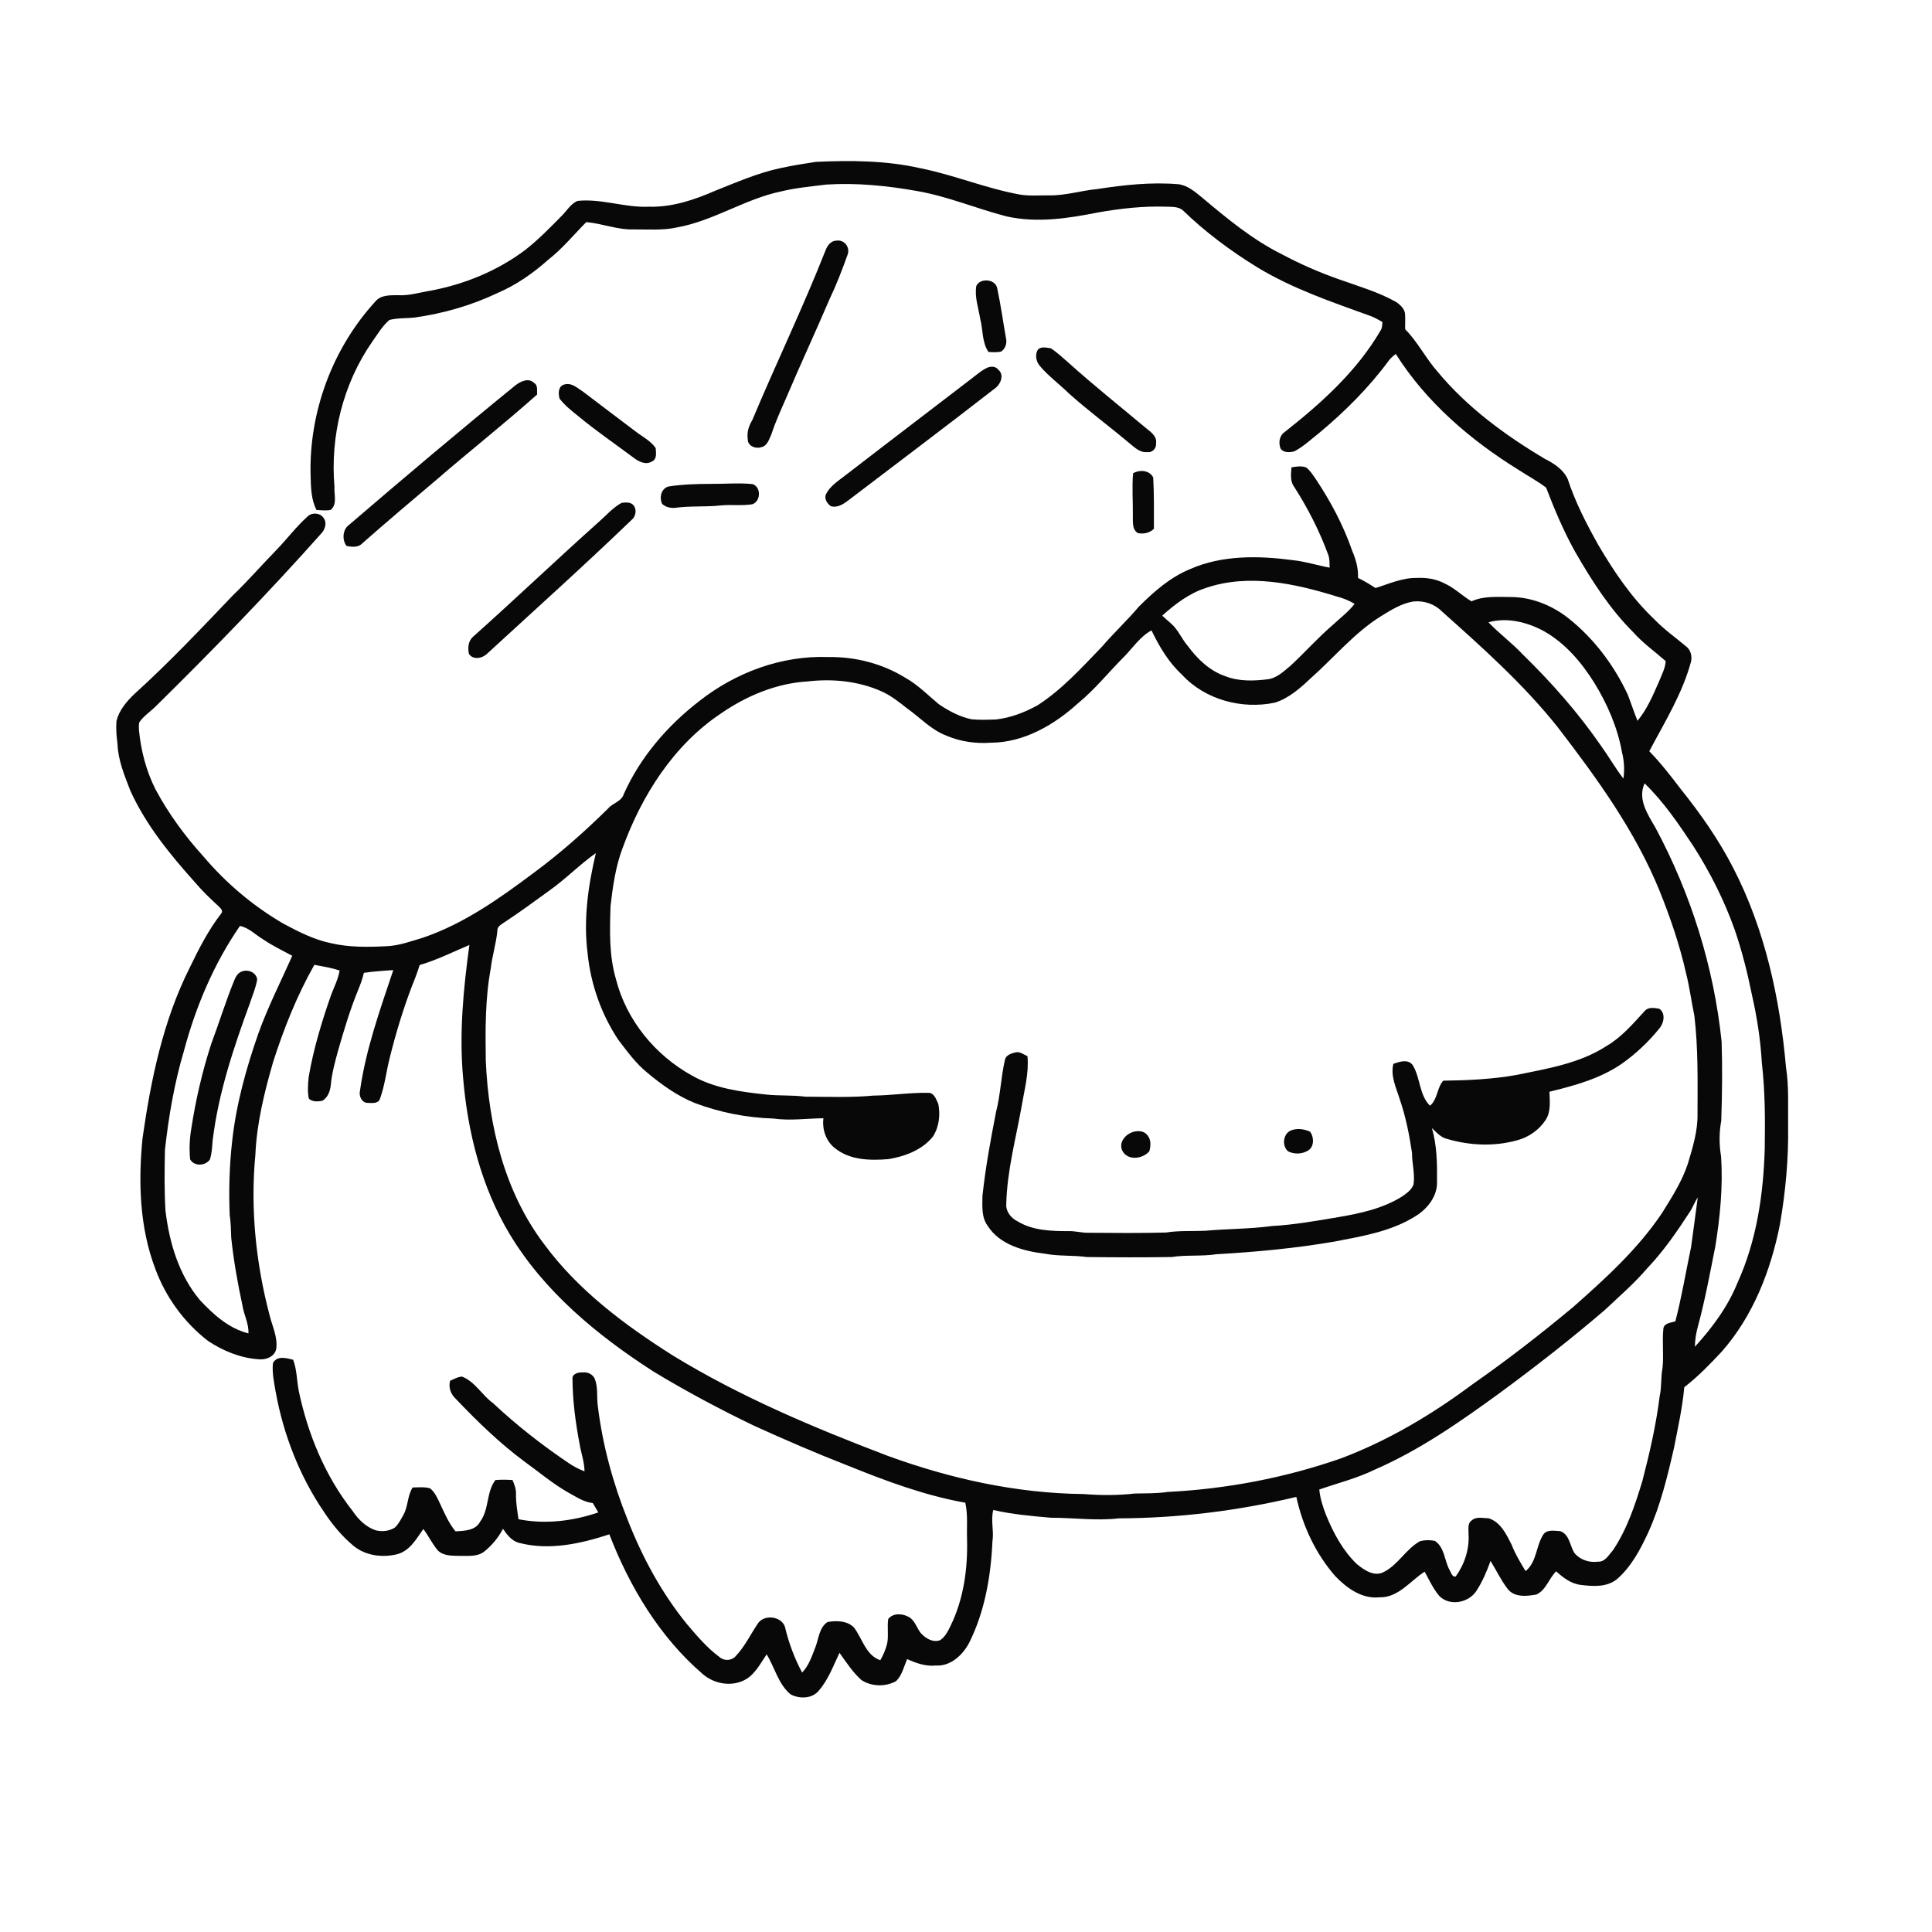 <svg xmlns="http://www.w3.org/2000/svg" width="1024pt" height="1024pt" viewBox="0 0 1024 1024" version="1.1">
<g id="#ffffffff">
<path fill="#ffffff" opacity="0" d=" M 0.00 0.00 L 1024.00 0.00 L 1024.00 1024.00 L 0.00 1024.00 L 0.00 0.00 M 432.42 85.79 C 426.09 86.75 419.76 87.76 413.51 89.14 C 401.60 91.66 390.43 96.61 379.16 101.06 C 368.09 105.90 356.24 109.91 344.01 109.56 C 331.24 110.17 318.83 105.13 306.04 106.49 C 302.38 108.13 300.33 111.84 297.56 114.56 C 291.42 120.78 285.29 127.06 278.41 132.46 C 263.74 143.50 246.37 150.63 228.37 154.04 C 222.60 154.94 216.91 156.81 211.01 156.46 C 206.84 156.48 201.78 156.24 198.90 159.85 C 176.20 184.65 163.72 218.43 164.62 252.01 C 164.78 258.19 164.86 264.68 167.75 270.30 C 170.24 270.41 172.76 270.77 175.23 270.28 C 178.96 267.27 176.94 262.07 177.28 258.00 C 174.95 231.15 181.82 203.41 197.23 181.20 C 200.09 177.19 202.62 172.83 206.38 169.58 C 210.81 168.47 215.42 168.79 219.92 168.27 C 234.99 166.15 249.80 161.90 263.55 155.37 C 273.57 151.10 282.57 144.82 290.66 137.60 C 298.10 131.78 304.11 124.41 310.72 117.73 C 319.16 118.43 327.36 121.89 335.96 121.60 C 343.59 121.55 351.35 122.20 358.86 120.53 C 378.20 117.06 394.84 105.44 414.03 101.45 C 421.90 99.52 429.98 98.83 438.00 97.82 C 454.14 96.81 470.31 98.44 486.19 101.27 C 502.39 104.10 517.60 110.59 533.47 114.69 C 549.56 118.31 566.12 115.76 582.05 112.59 C 593.92 110.50 605.98 109.15 618.06 109.55 C 620.98 109.66 624.29 109.43 626.76 111.31 C 638.74 122.94 652.22 132.99 666.45 141.71 C 685.15 153.07 705.98 160.09 726.45 167.50 C 728.65 168.33 730.70 169.49 732.73 170.68 C 732.52 172.09 732.68 173.65 731.88 174.90 C 719.34 196.59 700.40 213.63 680.93 228.96 C 678.02 230.96 677.52 234.73 678.76 237.85 C 680.48 240.05 683.49 239.84 685.94 239.26 C 690.92 236.71 694.96 232.74 699.36 229.34 C 712.95 217.99 725.60 205.38 736.11 191.09 C 737.13 189.73 738.45 188.64 739.80 187.61 C 755.95 213.20 779.44 233.32 804.99 249.11 C 809.79 252.26 814.90 254.97 819.47 258.44 C 823.90 270.01 828.74 281.47 834.77 292.32 C 843.58 307.63 853.19 322.71 865.77 335.22 C 870.86 340.95 877.14 345.37 882.86 350.40 C 882.61 354.27 880.73 357.71 879.31 361.23 C 876.12 368.47 873.02 375.92 867.90 382.05 C 866.05 377.46 864.52 372.76 862.74 368.16 C 855.36 352.36 844.55 338.06 830.79 327.28 C 822.04 320.55 811.16 316.29 800.04 316.43 C 793.28 316.41 786.26 315.81 779.94 318.72 C 775.05 315.82 770.98 311.68 765.79 309.29 C 761.24 306.88 756.06 306.04 750.96 306.33 C 743.30 306.14 736.21 309.45 729.04 311.67 C 726.04 309.73 723.01 307.84 719.78 306.32 C 720.00 301.39 718.70 296.64 716.77 292.15 C 712.09 278.51 705.23 265.70 697.26 253.72 C 695.74 251.63 694.38 249.33 692.29 247.76 C 689.79 246.79 687.05 247.28 684.50 247.72 C 684.27 251.22 683.67 255.10 685.98 258.10 C 693.22 269.40 699.35 281.41 703.98 294.01 C 704.80 296.19 704.65 298.56 704.74 300.86 C 698.31 299.69 692.05 297.64 685.53 296.93 C 667.31 294.50 647.93 294.08 630.77 301.63 C 620.21 305.97 611.53 313.61 603.57 321.59 C 597.31 328.98 590.21 335.57 583.92 342.92 C 573.27 353.92 562.87 365.50 549.90 373.84 C 543.08 377.58 535.63 380.48 527.86 381.34 C 523.56 381.48 519.24 381.65 514.96 381.24 C 508.68 379.92 502.91 376.84 497.64 373.27 C 491.83 368.46 486.50 362.95 479.86 359.24 C 467.69 351.71 453.31 348.02 439.04 348.25 C 414.36 347.30 389.86 356.43 370.59 371.62 C 353.72 384.64 339.36 401.31 330.62 420.86 C 329.40 424.86 324.89 425.53 322.41 428.42 C 309.94 440.72 296.81 452.38 282.68 462.77 C 264.62 476.30 245.83 489.61 224.28 496.96 C 217.96 498.84 211.68 501.20 205.03 501.50 C 195.21 501.99 185.25 502.18 175.60 499.95 C 166.58 498.11 158.31 493.90 150.26 489.59 C 134.27 480.28 119.89 468.18 107.94 454.06 C 98.12 443.26 89.42 431.39 82.50 418.52 C 77.50 408.70 74.70 397.87 73.65 386.93 C 73.63 385.54 73.46 384.10 73.87 382.76 C 76.33 379.28 80.02 376.98 82.96 373.96 C 112.90 344.48 142.18 314.33 170.11 282.95 C 172.21 280.82 173.51 277.15 171.51 274.55 C 169.73 271.73 165.20 271.45 162.93 273.83 C 156.93 279.21 152.10 285.73 146.50 291.50 C 138.75 299.42 131.50 307.81 123.49 315.49 C 106.41 333.39 89.39 351.42 71.02 368.03 C 66.96 371.96 63.08 376.55 61.73 382.17 C 61.40 386.22 61.75 390.29 62.28 394.31 C 62.59 402.94 65.98 411.05 69.05 419.00 C 77.39 437.44 90.41 453.24 103.82 468.20 C 107.35 472.33 111.26 476.11 115.27 479.78 C 116.36 480.96 118.67 482.45 117.21 484.24 C 110.45 492.96 105.41 502.83 100.63 512.74 C 86.44 540.87 80.01 572.12 75.57 603.09 C 73.25 626.28 73.93 650.44 82.30 672.47 C 87.83 687.51 97.60 700.97 110.31 710.75 C 118.24 716.04 127.42 719.76 136.99 720.44 C 140.81 720.87 145.47 719.20 146.39 715.04 C 147.33 708.77 144.28 702.90 142.85 696.95 C 135.58 669.34 132.66 640.51 135.35 612.04 C 136.08 595.29 140.12 578.89 144.77 562.84 C 150.46 545.08 157.41 527.64 166.62 511.38 C 171.11 512.22 175.64 512.95 180.00 514.38 C 179.24 519.05 177.01 523.26 175.38 527.65 C 170.46 541.79 166.08 556.19 163.58 570.97 C 163.25 574.71 162.89 578.58 163.70 582.29 C 165.62 584.12 168.56 583.91 170.95 583.38 C 173.95 581.55 175.03 578.06 175.36 574.76 C 175.91 568.82 177.51 563.05 179.06 557.31 C 182.21 546.37 185.43 535.42 189.75 524.88 C 191.01 521.86 192.14 518.80 192.87 515.61 C 198.04 514.89 203.24 514.49 208.45 514.18 C 201.44 535.14 193.89 556.14 190.80 578.12 C 190.06 580.92 191.83 584.66 195.04 584.57 C 197.25 584.59 200.38 585.06 201.35 582.48 C 204.00 575.31 204.76 567.62 206.67 560.25 C 209.86 547.47 213.69 534.83 218.39 522.52 C 219.90 518.90 221.26 515.22 222.43 511.48 C 231.56 508.85 240.06 504.52 248.79 500.86 C 245.59 524.06 243.35 547.59 245.43 571.00 C 247.83 599.89 255.07 628.90 270.05 653.96 C 288.38 684.53 316.51 707.71 346.14 726.81 C 363.43 737.32 381.32 746.83 399.54 755.61 C 415.87 763.04 432.35 770.17 449.08 776.69 C 469.35 784.89 490.01 792.63 511.62 796.47 C 513.09 802.87 512.32 809.49 512.56 816.00 C 512.95 831.67 510.71 847.73 503.73 861.90 C 502.38 864.66 500.95 867.61 498.28 869.33 C 494.51 870.74 490.75 868.45 488.22 865.78 C 485.90 863.07 485.12 859.13 481.94 857.18 C 478.58 855.16 473.45 854.72 470.78 858.09 C 470.15 862.23 471.00 866.44 470.31 870.58 C 469.62 873.89 468.27 877.03 466.58 879.95 C 458.85 877.36 457.05 868.29 452.50 862.46 C 448.85 858.96 443.32 858.88 438.62 859.70 C 434.12 862.63 433.96 868.55 432.15 873.12 C 430.31 877.78 428.74 882.83 425.14 886.49 C 421.05 878.84 417.99 870.63 416.02 862.19 C 414.07 856.49 404.76 855.51 401.60 860.62 C 397.72 866.37 394.71 872.78 389.88 877.84 C 387.84 880.23 383.83 880.43 381.51 878.39 C 374.82 873.49 369.46 867.11 364.12 860.85 C 350.66 844.33 340.45 825.39 332.69 805.59 C 324.90 786.15 319.31 765.73 316.82 744.92 C 316.20 740.15 317.06 735.13 315.16 730.59 C 313.99 728.35 311.49 727.11 309.00 727.41 C 306.70 727.23 303.05 728.03 303.44 731.03 C 303.51 742.63 305.07 754.18 307.24 765.58 C 308.05 770.34 309.76 774.96 309.81 779.84 C 306.88 778.73 304.08 777.29 301.50 775.52 C 287.29 765.96 273.77 755.36 261.27 743.65 C 255.42 739.43 251.82 732.35 244.92 729.63 C 242.65 729.70 240.65 730.99 238.58 731.79 C 237.59 735.41 238.89 738.89 241.56 741.41 C 252.97 753.38 264.88 764.99 278.21 774.83 C 285.76 780.28 292.89 786.34 301.01 790.98 C 305.23 793.23 309.29 796.14 314.20 796.65 C 315.14 798.32 316.15 799.95 317.11 801.62 C 303.59 806.24 288.90 808.02 274.81 805.22 C 274.19 800.82 273.40 796.42 273.49 791.96 C 273.60 789.31 272.65 786.83 271.65 784.45 C 268.62 784.24 265.58 784.20 262.56 784.46 C 257.66 790.92 259.35 799.97 254.49 806.49 C 252.08 811.27 246.07 811.40 241.41 811.63 C 237.50 806.87 235.22 801.09 232.59 795.60 C 231.37 793.11 230.14 790.47 227.83 788.81 C 224.86 788.01 221.74 788.34 218.71 788.39 C 215.88 792.78 216.36 798.32 213.87 802.85 C 212.57 805.17 211.33 807.63 209.42 809.53 C 206.51 811.53 202.65 811.93 199.25 811.13 C 194.05 809.43 189.98 805.43 186.99 800.97 C 172.35 782.45 163.13 760.08 158.32 737.07 C 157.29 731.62 157.36 725.96 155.38 720.70 C 151.80 719.79 146.87 718.35 144.67 722.44 C 144.11 727.72 145.32 732.97 146.20 738.16 C 150.33 760.64 158.82 782.41 171.70 801.33 C 176.13 808.05 181.32 814.33 187.53 819.47 C 193.89 824.60 202.79 825.70 210.54 823.76 C 217.23 821.98 220.67 815.64 224.38 810.40 C 227.18 814.09 229.12 818.37 232.16 821.88 C 235.31 824.84 239.95 824.54 243.97 824.66 C 248.19 824.61 252.91 825.16 256.52 822.47 C 260.66 819.16 264.17 815.02 266.58 810.29 C 268.75 813.49 271.32 816.89 275.34 817.80 C 291.21 821.88 307.75 818.22 322.97 813.23 C 333.75 841.15 349.68 867.73 372.57 887.38 C 378.22 892.20 386.46 893.93 393.40 891.02 C 399.64 888.51 402.77 882.09 406.34 876.84 C 410.64 883.79 412.47 892.55 418.94 897.97 C 423.54 900.59 430.56 900.44 434.04 896.00 C 439.08 890.20 441.67 882.85 444.95 876.03 C 448.55 881.03 451.95 886.34 456.58 890.46 C 461.94 893.99 469.36 894.13 474.95 891.03 C 478.16 887.94 479.05 883.30 480.83 879.36 C 485.60 881.55 490.70 883.30 496.04 882.76 C 503.78 883.27 510.20 877.23 513.62 870.84 C 521.96 854.21 525.19 835.43 526.01 816.99 C 526.92 811.44 524.99 805.82 526.47 800.33 C 536.46 802.64 546.73 803.53 556.93 804.43 C 568.96 804.39 580.99 806.17 593.00 804.76 C 624.67 804.64 656.28 800.75 687.09 793.39 C 690.41 808.71 697.31 823.47 707.67 835.33 C 713.74 841.68 721.78 847.55 731.06 846.61 C 741.14 846.92 747.38 837.94 755.10 833.02 C 757.51 837.45 759.65 842.14 762.95 846.00 C 768.46 851.44 778.29 849.54 782.44 843.34 C 785.69 838.38 788.02 832.88 790.02 827.32 C 793.03 832.20 795.48 837.45 798.98 842.00 C 802.52 846.79 809.16 846.07 814.31 845.14 C 819.49 842.76 820.94 836.63 824.79 832.82 C 828.51 836.23 832.77 839.48 837.96 840.05 C 844.34 840.83 851.65 841.34 856.98 837.02 C 864.60 830.44 869.40 821.29 873.58 812.29 C 880.06 798.00 883.77 782.66 887.25 767.42 C 889.34 756.75 891.72 746.10 892.70 735.26 C 899.90 729.68 906.29 723.11 912.49 716.46 C 929.17 697.60 938.57 673.39 943.40 648.94 C 946.37 631.79 947.99 614.42 947.74 597.00 C 947.59 586.58 948.25 576.08 946.62 565.74 C 943.42 529.34 935.55 492.80 918.70 460.13 C 911.03 445.14 901.32 431.28 890.80 418.17 C 885.54 411.27 880.22 404.38 874.16 398.17 C 882.32 382.71 891.73 367.62 896.31 350.57 C 896.85 347.85 896.21 344.89 894.12 342.98 C 888.32 338.06 882.02 333.69 876.75 328.17 C 864.78 316.83 855.50 303.06 847.18 288.92 C 840.89 277.71 834.94 266.21 830.94 253.97 C 828.63 248.87 823.71 245.66 818.87 243.24 C 797.82 230.73 777.70 215.98 761.97 197.04 C 755.71 189.93 751.43 181.26 744.78 174.51 C 744.65 171.98 744.91 169.45 744.73 166.93 C 744.77 163.92 742.29 161.65 740.00 160.08 C 730.70 154.81 720.36 151.85 710.35 148.27 C 699.66 144.55 689.25 140.03 679.27 134.69 C 663.78 126.98 650.40 115.84 637.22 104.79 C 633.48 101.74 629.62 98.30 624.64 97.65 C 610.26 96.43 595.86 97.99 581.66 100.19 C 573.07 100.99 564.71 103.71 556.03 103.55 C 550.83 103.49 545.59 103.97 540.44 103.10 C 522.48 99.84 505.52 92.67 487.63 89.12 C 469.53 85.04 450.87 84.96 432.42 85.79 M 443.25 127.56 C 440.29 127.61 438.44 130.28 437.52 132.79 C 425.53 163.18 411.32 192.63 398.69 222.75 C 396.79 225.79 395.79 229.29 396.33 232.88 C 396.25 236.32 400.49 238.07 403.38 237.03 C 406.71 236.49 407.63 232.75 408.88 230.14 C 410.98 223.66 413.82 217.48 416.54 211.25 C 424.01 193.65 432.08 176.32 439.60 158.74 C 443.31 150.97 446.41 142.93 449.30 134.83 C 450.63 130.91 447.38 126.85 443.25 127.56 M 517.47 151.52 C 516.48 157.47 518.62 163.33 519.57 169.15 C 521.07 174.94 520.41 181.40 523.91 186.56 C 526.18 186.64 528.53 186.92 530.75 186.26 C 532.92 184.72 533.80 181.89 533.21 179.34 C 531.64 170.51 530.43 161.62 528.56 152.86 C 527.68 147.85 519.59 147.12 517.47 151.52 M 550.31 185.08 C 548.38 187.54 549.06 191.61 551.10 193.91 C 555.66 199.34 561.44 203.54 566.49 208.49 C 576.73 217.67 587.80 225.85 598.34 234.68 C 601.14 236.90 604.01 240.00 607.93 239.62 C 610.67 240.13 613.07 237.64 612.73 234.93 C 613.37 230.83 609.30 228.61 606.68 226.31 C 593.27 215.06 579.56 204.17 566.56 192.45 C 563.42 189.77 560.44 186.86 556.96 184.61 C 554.84 184.29 552.06 183.58 550.31 185.08 M 523.69 194.72 C 520.56 196.02 518.03 198.34 515.35 200.35 C 493.28 217.31 471.11 234.13 449.09 251.16 C 444.98 254.48 439.99 257.24 437.66 262.22 C 436.90 264.59 438.43 266.81 440.22 268.22 C 443.86 269.43 447.20 267.07 449.95 264.96 C 475.66 245.34 501.55 225.92 527.07 206.06 C 530.26 203.94 532.55 198.74 529.07 195.89 C 527.80 194.21 525.54 194.08 523.69 194.72 M 273.28 204.15 C 243.54 228.36 214.23 253.11 185.13 278.09 C 181.59 280.48 181.17 286.14 183.67 289.35 C 186.41 289.93 189.92 290.29 192.00 288.00 C 204.96 276.60 218.12 265.44 231.31 254.31 C 248.94 239.04 267.29 224.60 284.70 209.08 C 284.49 206.99 285.26 204.19 283.06 202.96 C 280.19 200.08 275.98 202.12 273.28 204.15 M 299.22 203.75 C 295.79 204.60 295.85 208.45 296.54 211.22 C 299.28 214.88 302.95 217.68 306.47 220.55 C 315.83 228.30 325.86 235.18 335.59 242.43 C 338.38 244.59 342.18 246.67 345.60 244.56 C 348.31 243.38 347.70 239.87 347.52 237.49 C 344.79 233.49 340.24 231.37 336.53 228.42 C 327.45 221.49 318.25 214.69 309.20 207.72 C 306.21 205.82 303.07 202.69 299.22 203.75 M 600.57 250.84 C 599.90 258.21 600.53 265.62 600.43 273.01 C 600.55 276.28 599.84 280.37 602.99 282.51 C 606.10 283.22 609.25 282.48 611.60 280.30 C 611.60 271.23 611.73 262.13 611.23 253.08 C 609.23 249.15 604.06 248.84 600.57 250.84 M 376.62 256.46 C 369.18 256.49 361.73 256.70 354.38 257.84 C 350.36 258.87 349.37 263.77 350.94 267.07 C 352.76 268.80 355.49 269.42 357.93 269.15 C 365.91 268.03 374.00 268.79 382.00 267.89 C 387.53 267.35 393.15 268.15 398.66 267.29 C 403.36 265.82 403.53 257.89 398.71 256.55 C 391.38 255.86 383.98 256.53 376.62 256.46 M 329.47 266.51 C 324.69 269.14 321.07 273.44 316.97 276.99 C 294.63 296.95 272.94 317.68 250.58 337.61 C 248.14 339.88 247.89 343.40 248.51 346.49 C 250.69 350.04 255.84 348.94 258.34 346.33 C 283.86 322.86 309.68 299.71 334.66 275.65 C 336.88 273.94 337.58 270.45 336.02 268.13 C 334.57 265.98 331.72 266.25 329.47 266.51 Z" />
<path fill="#ffffff" opacity="0" d=" M 639.26 311.58 C 661.95 303.91 686.31 309.29 708.50 316.14 C 711.82 317.00 715.02 318.28 717.97 320.06 C 714.66 324.37 710.24 327.61 706.31 331.31 C 698.43 338.07 691.55 345.89 683.93 352.91 C 680.27 355.91 676.61 359.56 671.67 360.06 C 664.28 360.96 656.52 361.18 649.47 358.41 C 641.21 355.59 634.66 349.31 629.58 342.40 C 626.30 338.62 624.46 333.73 620.62 330.42 C 619.09 329.04 617.48 327.74 616.01 326.30 C 622.85 320.15 630.39 314.41 639.26 311.58 Z" />
<path fill="#ffffff" opacity="0" d=" M 749.32 318.78 C 754.64 318.27 760.24 320.05 764.04 323.89 C 785.69 343.21 807.48 362.63 825.61 385.41 C 846.41 412.45 866.70 440.44 879.64 472.24 C 885.32 486.40 890.29 500.89 893.63 515.80 C 895.54 523.22 896.45 530.84 898.05 538.33 C 900.08 555.48 899.77 572.80 899.72 590.04 C 899.95 599.22 897.20 608.11 894.59 616.81 C 891.49 626.21 886.12 634.55 880.93 642.89 C 868.11 662.05 850.90 677.65 833.74 692.81 C 816.58 707.09 798.94 720.82 780.61 733.59 C 759.14 749.63 735.86 763.51 710.73 772.98 C 681.17 783.28 650.11 789.20 618.87 790.76 C 613.09 791.63 607.23 791.47 601.41 791.60 C 592.40 792.65 583.25 792.58 574.22 791.87 C 538.70 791.51 503.52 783.70 470.25 771.53 C 431.21 756.64 392.45 740.35 356.72 718.50 C 331.26 702.39 306.50 683.99 288.47 659.52 C 267.35 631.73 258.93 596.37 257.47 562.04 C 257.24 545.78 257.13 529.42 260.10 513.37 C 260.88 506.60 262.99 500.06 263.62 493.27 C 263.47 491.14 265.54 490.10 267.02 489.05 C 275.24 483.68 283.13 477.85 291.08 472.09 C 299.75 465.97 307.16 458.28 315.83 452.15 C 311.67 469.54 309.16 487.62 311.46 505.47 C 313.12 521.71 318.71 537.63 327.78 551.22 C 332.53 557.39 337.14 563.81 343.27 568.71 C 350.89 575.09 359.15 580.95 368.42 584.68 C 381.70 589.66 395.80 592.41 409.97 592.86 C 418.77 594.08 427.61 592.81 436.42 592.69 C 435.71 598.57 437.72 604.78 442.47 608.50 C 450.37 614.96 461.24 615.17 470.93 614.35 C 479.66 612.92 488.71 609.53 494.43 602.45 C 497.72 597.42 498.47 590.96 497.33 585.14 C 496.24 582.82 495.16 579.20 492.09 579.22 C 482.36 579.04 472.72 580.58 463.00 580.69 C 451.03 581.79 438.99 581.30 426.98 581.27 C 420.03 580.35 412.99 580.89 406.02 580.12 C 392.62 578.71 378.73 576.87 366.82 570.10 C 347.30 559.37 331.96 540.67 326.46 518.96 C 322.76 506.33 323.17 493.06 323.61 480.05 C 324.82 469.79 326.25 459.44 329.90 449.72 C 340.09 421.65 356.97 394.93 382.16 378.12 C 395.72 368.78 411.54 362.14 428.11 361.17 C 441.41 359.62 455.28 361.01 467.56 366.58 C 472.38 368.79 476.54 372.12 480.68 375.37 C 487.66 380.33 493.62 386.93 501.81 389.99 C 509.14 393.08 517.10 394.22 525.02 393.66 C 542.74 393.60 558.84 384.18 571.60 372.55 C 580.37 365.35 587.45 356.44 595.44 348.44 C 600.30 343.58 604.12 337.48 610.31 334.13 C 614.46 342.69 619.37 351.05 626.44 357.56 C 638.67 370.90 658.26 376.10 675.74 372.41 C 683.11 370.09 689.08 364.80 694.60 359.59 C 706.99 348.63 717.64 335.58 731.76 326.71 C 737.24 323.37 742.84 319.75 749.32 318.78 M 871.74 535.82 C 865.55 542.58 859.48 549.74 851.47 554.42 C 837.26 563.65 820.19 566.36 803.90 569.73 C 791.05 572.02 777.98 572.62 764.95 572.78 C 761.56 576.53 762.04 582.63 757.93 586.05 C 752.13 580.34 752.88 571.14 748.72 564.47 C 746.27 561.18 741.68 562.72 738.50 563.88 C 736.91 570.49 740.08 576.66 741.95 582.81 C 745.08 591.94 746.97 601.45 748.38 610.98 C 748.37 616.56 750.00 622.07 749.23 627.66 C 748.28 630.61 745.56 632.45 743.15 634.15 C 733.03 640.52 721.13 643.10 709.49 645.08 C 697.73 647.09 685.93 649.16 674.01 649.84 C 662.41 651.40 650.68 651.27 639.03 652.32 C 632.02 652.64 624.96 652.15 618.01 653.26 C 604.34 653.63 590.67 653.50 577.00 653.39 C 573.35 653.49 569.82 652.37 566.17 652.53 C 557.12 652.50 547.51 652.25 539.52 647.43 C 535.99 645.73 533.00 642.19 533.35 638.08 C 533.75 620.49 538.48 603.40 541.52 586.16 C 542.98 577.44 545.42 568.72 544.58 559.81 C 542.57 558.93 540.57 557.22 538.26 557.78 C 535.90 558.34 532.97 559.25 532.57 562.04 C 530.53 571.06 530.25 580.40 527.92 589.38 C 525.04 604.15 522.31 618.97 520.71 633.93 C 520.69 639.21 520.12 645.08 523.41 649.61 C 529.86 659.84 542.64 663.15 553.92 664.51 C 561.20 665.90 568.66 665.23 575.99 666.25 C 591.01 666.44 606.03 666.49 621.05 666.25 C 628.90 665.02 636.90 665.98 644.75 664.77 C 665.81 663.56 686.85 661.61 707.65 658.00 C 722.31 655.16 737.57 652.65 750.40 644.51 C 756.71 640.63 762.03 633.76 761.65 626.04 C 761.76 616.61 761.60 607.03 758.94 597.91 C 761.40 600.19 763.70 602.96 767.14 603.70 C 779.06 607.16 792.02 607.76 804.03 604.40 C 810.22 602.78 815.88 598.84 819.33 593.44 C 822.10 588.99 821.38 583.61 821.24 578.64 C 834.60 575.38 848.25 571.67 859.70 563.73 C 867.01 558.53 873.65 552.31 879.29 545.34 C 881.88 542.52 883.04 537.07 879.43 534.63 C 876.88 534.24 873.64 533.61 871.74 535.82 M 600.69 599.92 C 596.55 601.14 592.84 605.35 594.81 609.81 C 597.52 615.34 605.68 614.38 609.18 610.16 C 609.95 607.44 610.17 604.01 608.20 601.74 C 606.55 599.38 603.22 599.17 600.69 599.92 M 683.49 599.52 C 679.96 601.67 679.53 607.58 682.74 610.25 C 685.93 611.85 689.94 611.75 693.03 609.96 C 696.68 608.16 696.53 602.60 694.35 599.81 C 691.03 598.28 686.79 597.77 683.49 599.52 Z" />
<path fill="#ffffff" opacity="0" d=" M 788.92 329.83 C 798.87 327.04 809.66 329.76 818.53 334.65 C 829.74 341.04 838.30 351.15 845.06 361.98 C 851.97 373.23 857.32 385.60 859.68 398.64 C 860.84 403.22 861.12 408.00 860.44 412.67 C 856.14 407.12 852.67 400.97 848.56 395.27 C 836.47 377.76 822.33 361.74 807.12 346.89 C 801.42 340.80 794.65 335.86 788.92 329.83 Z" />
<path fill="#ffffff" opacity="0" d=" M 877.37 438.59 C 873.31 431.62 867.84 423.51 871.67 415.21 C 881.83 425.02 889.76 436.79 897.54 448.50 C 906.36 462.30 913.79 477.02 919.31 492.45 C 923.30 503.96 926.24 515.82 928.66 527.75 C 931.32 539.47 933.13 551.40 933.82 563.39 C 935.57 578.53 935.58 593.78 935.34 609.01 C 934.64 633.19 931.00 657.73 920.90 679.91 C 915.78 692.63 907.50 703.73 898.33 713.82 C 898.39 710.31 898.88 706.85 899.81 703.47 C 903.67 689.32 906.30 674.88 909.18 660.50 C 911.69 644.81 913.26 628.89 912.21 612.99 C 911.16 606.71 911.14 600.27 912.30 594.00 C 912.76 580.02 912.95 566.01 912.49 552.02 C 908.36 512.42 896.21 473.67 877.37 438.59 Z" />
<path fill="#ffffff" opacity="0" d=" M 97.52 556.88 C 103.78 533.47 113.38 510.78 127.16 490.78 C 131.91 491.68 135.28 495.40 139.31 497.78 C 144.24 501.17 149.64 503.78 154.91 506.59 C 148.83 520.25 142.01 533.62 136.95 547.72 C 130.49 566.18 125.22 585.18 123.07 604.66 C 121.59 617.72 121.21 630.89 121.75 644.02 C 122.33 648.01 122.43 652.04 122.56 656.08 C 123.82 668.12 125.95 680.06 128.50 691.90 C 129.25 696.92 131.96 701.54 131.67 706.72 C 121.28 704.13 113.08 696.69 105.96 689.07 C 94.82 675.83 89.72 658.60 87.71 641.68 C 87.06 630.93 87.20 620.15 87.43 609.40 C 89.40 591.68 92.42 574.00 97.52 556.88 M 128.24 514.89 C 126.20 515.54 125.06 517.45 124.28 519.32 C 119.70 530.45 116.19 541.98 111.97 553.25 C 107.16 567.99 103.70 583.15 101.34 598.46 C 100.47 603.73 100.25 609.14 100.77 614.45 C 102.85 618.36 109.01 618.00 111.27 614.51 C 112.35 611.16 112.42 607.63 112.75 604.16 C 115.79 579.33 123.77 555.45 132.33 532.05 C 133.74 527.76 135.59 523.58 136.32 519.11 C 135.80 515.41 131.54 513.61 128.24 514.89 Z" />
<path fill="#ffffff" opacity="0" d=" M 895.97 641.82 C 897.35 639.47 898.37 636.91 899.85 634.61 C 898.77 643.35 897.46 652.08 896.33 660.83 C 893.57 674.00 891.35 687.28 887.99 700.32 C 885.76 701.11 882.19 701.14 881.64 704.00 C 880.88 710.97 881.90 718.02 881.18 724.99 C 880.20 729.97 880.80 735.11 879.65 740.07 C 877.78 755.21 874.34 770.11 870.51 784.88 C 866.64 797.66 862.36 810.60 854.83 821.76 C 852.65 824.16 850.74 827.95 846.98 827.71 C 842.47 828.36 837.70 826.81 834.67 823.39 C 832.01 819.53 832.03 813.33 826.99 811.55 C 823.88 811.35 819.53 810.43 817.73 813.75 C 814.06 819.76 814.48 827.97 808.59 832.72 C 805.86 828.18 803.08 823.66 801.18 818.70 C 798.41 813.23 795.36 806.71 789.05 804.74 C 786.04 804.68 782.35 803.62 779.93 805.95 C 777.65 807.51 778.47 810.63 778.35 812.99 C 778.89 821.04 776.24 829.05 771.57 835.57 C 769.51 835.99 769.08 833.26 768.20 831.96 C 765.54 826.94 765.65 820.04 760.47 816.68 C 757.91 816.19 755.20 816.19 752.69 816.83 C 745.21 820.96 741.13 829.28 733.50 833.16 C 728.33 835.92 723.02 832.15 719.09 828.94 C 711.71 821.80 706.74 812.57 702.90 803.14 C 701.18 798.74 699.70 794.20 699.25 789.48 C 709.05 786.05 719.23 783.55 728.62 778.95 C 752.59 768.54 774.08 753.46 795.12 738.15 C 814.05 724.21 832.60 709.74 850.46 694.44 C 858.17 687.18 866.22 680.24 873.12 672.16 C 881.89 662.97 889.05 652.44 895.97 641.82 Z" />
</g>
<g id="#080808ff">
<path fill="#080808" opacity="1.00" d=" M 432.42 85.79 C 450.87 84.96 469.53 85.04 487.63 89.12 C 505.52 92.67 522.48 99.84 540.44 103.10 C 545.59 103.97 550.83 103.49 556.03 103.55 C 564.71 103.71 573.07 100.99 581.66 100.19 C 595.86 97.99 610.26 96.43 624.64 97.65 C 629.62 98.30 633.48 101.74 637.22 104.79 C 650.40 115.84 663.78 126.98 679.27 134.69 C 689.25 140.03 699.66 144.55 710.35 148.27 C 720.36 151.85 730.70 154.81 740.00 160.08 C 742.29 161.65 744.77 163.92 744.73 166.93 C 744.91 169.45 744.65 171.98 744.78 174.51 C 751.43 181.26 755.71 189.93 761.97 197.04 C 777.70 215.98 797.82 230.73 818.87 243.24 C 823.71 245.66 828.63 248.87 830.94 253.97 C 834.94 266.21 840.89 277.71 847.18 288.92 C 855.50 303.06 864.78 316.83 876.75 328.17 C 882.02 333.69 888.32 338.06 894.12 342.98 C 896.21 344.89 896.85 347.85 896.31 350.57 C 891.73 367.62 882.32 382.71 874.16 398.17 C 880.22 404.38 885.54 411.27 890.80 418.17 C 901.32 431.28 911.03 445.14 918.70 460.13 C 935.55 492.80 943.42 529.34 946.62 565.74 C 948.25 576.08 947.59 586.58 947.74 597.00 C 947.99 614.42 946.37 631.79 943.40 648.94 C 938.57 673.39 929.17 697.60 912.49 716.46 C 906.29 723.11 899.90 729.68 892.70 735.26 C 891.72 746.10 889.34 756.75 887.25 767.42 C 883.77 782.66 880.06 798.00 873.58 812.29 C 869.40 821.29 864.60 830.44 856.98 837.02 C 851.65 841.34 844.34 840.83 837.96 840.05 C 832.77 839.48 828.51 836.23 824.79 832.82 C 820.94 836.63 819.49 842.76 814.31 845.14 C 809.16 846.07 802.52 846.79 798.98 842.00 C 795.48 837.45 793.03 832.20 790.02 827.32 C 788.02 832.88 785.69 838.38 782.44 843.34 C 778.29 849.54 768.46 851.44 762.95 846.00 C 759.65 842.14 757.51 837.45 755.10 833.02 C 747.38 837.94 741.14 846.92 731.06 846.61 C 721.78 847.55 713.74 841.68 707.67 835.33 C 697.31 823.47 690.41 808.71 687.09 793.39 C 656.28 800.75 624.67 804.64 593.00 804.76 C 580.99 806.17 568.96 804.39 556.93 804.43 C 546.73 803.53 536.46 802.64 526.47 800.33 C 524.99 805.82 526.92 811.44 526.01 816.99 C 525.19 835.43 521.96 854.21 513.62 870.84 C 510.20 877.23 503.78 883.27 496.04 882.76 C 490.70 883.30 485.60 881.55 480.83 879.36 C 479.05 883.30 478.16 887.94 474.95 891.03 C 469.36 894.13 461.94 893.99 456.58 890.46 C 451.95 886.34 448.55 881.03 444.95 876.03 C 441.67 882.85 439.08 890.20 434.04 896.00 C 430.56 900.44 423.54 900.59 418.94 897.97 C 412.47 892.55 410.64 883.79 406.34 876.84 C 402.77 882.09 399.64 888.51 393.40 891.02 C 386.46 893.93 378.22 892.20 372.57 887.38 C 349.68 867.73 333.75 841.15 322.97 813.23 C 307.75 818.22 291.21 821.88 275.34 817.80 C 271.32 816.89 268.75 813.49 266.58 810.29 C 264.17 815.02 260.66 819.16 256.52 822.47 C 252.91 825.16 248.19 824.61 243.97 824.66 C 239.95 824.54 235.31 824.84 232.16 821.88 C 229.12 818.37 227.18 814.09 224.38 810.40 C 220.67 815.64 217.23 821.98 210.54 823.76 C 202.79 825.70 193.89 824.60 187.53 819.47 C 181.32 814.33 176.13 808.05 171.70 801.33 C 158.82 782.41 150.33 760.64 146.20 738.16 C 145.32 732.97 144.11 727.72 144.67 722.44 C 146.87 718.35 151.80 719.79 155.38 720.70 C 157.36 725.96 157.29 731.62 158.32 737.07 C 163.13 760.08 172.35 782.45 186.99 800.97 C 189.98 805.43 194.05 809.43 199.25 811.13 C 202.65 811.93 206.51 811.53 209.42 809.53 C 211.33 807.63 212.57 805.17 213.87 802.85 C 216.36 798.32 215.88 792.78 218.71 788.39 C 221.74 788.34 224.86 788.01 227.83 788.81 C 230.14 790.47 231.37 793.11 232.59 795.60 C 235.22 801.09 237.50 806.87 241.41 811.63 C 246.07 811.40 252.08 811.27 254.49 806.49 C 259.35 799.97 257.66 790.92 262.56 784.46 C 265.58 784.20 268.62 784.24 271.65 784.45 C 272.65 786.83 273.60 789.31 273.49 791.96 C 273.40 796.42 274.19 800.82 274.81 805.22 C 288.90 808.02 303.59 806.24 317.11 801.62 C 316.15 799.95 315.14 798.32 314.20 796.65 C 309.29 796.14 305.23 793.23 301.01 790.98 C 292.89 786.34 285.76 780.28 278.21 774.83 C 264.88 764.99 252.97 753.38 241.56 741.41 C 238.89 738.89 237.59 735.41 238.58 731.79 C 240.65 730.99 242.65 729.70 244.92 729.63 C 251.82 732.35 255.42 739.43 261.27 743.65 C 273.77 755.36 287.29 765.96 301.50 775.52 C 304.08 777.29 306.88 778.73 309.81 779.84 C 309.76 774.96 308.05 770.34 307.24 765.58 C 305.07 754.18 303.51 742.63 303.44 731.03 C 303.05 728.03 306.70 727.23 309.00 727.41 C 311.49 727.11 313.99 728.35 315.16 730.59 C 317.06 735.13 316.20 740.15 316.82 744.92 C 319.31 765.73 324.90 786.15 332.69 805.59 C 340.45 825.39 350.66 844.33 364.12 860.85 C 369.46 867.11 374.82 873.49 381.51 878.39 C 383.83 880.43 387.84 880.23 389.88 877.84 C 394.71 872.78 397.72 866.37 401.60 860.62 C 404.76 855.51 414.07 856.49 416.02 862.19 C 417.99 870.63 421.05 878.84 425.14 886.49 C 428.74 882.83 430.31 877.78 432.15 873.12 C 433.96 868.55 434.12 862.63 438.62 859.70 C 443.32 858.88 448.85 858.96 452.50 862.46 C 457.05 868.29 458.85 877.36 466.58 879.95 C 468.27 877.03 469.62 873.89 470.31 870.58 C 471.00 866.44 470.15 862.23 470.78 858.09 C 473.45 854.72 478.58 855.16 481.94 857.18 C 485.12 859.13 485.90 863.07 488.22 865.78 C 490.75 868.45 494.51 870.74 498.28 869.33 C 500.95 867.61 502.38 864.66 503.73 861.90 C 510.71 847.73 512.95 831.67 512.56 816.00 C 512.32 809.49 513.09 802.87 511.62 796.47 C 490.01 792.63 469.35 784.89 449.08 776.69 C 432.35 770.17 415.87 763.04 399.54 755.61 C 381.32 746.83 363.43 737.32 346.14 726.81 C 316.51 707.71 288.38 684.53 270.05 653.96 C 255.07 628.90 247.83 599.89 245.43 571.00 C 243.35 547.59 245.59 524.06 248.79 500.86 C 240.06 504.52 231.56 508.85 222.43 511.48 C 221.26 515.22 219.90 518.90 218.39 522.52 C 213.69 534.83 209.86 547.47 206.67 560.25 C 204.76 567.62 204.00 575.31 201.35 582.48 C 200.38 585.06 197.25 584.59 195.04 584.57 C 191.83 584.66 190.06 580.92 190.80 578.12 C 193.89 556.14 201.44 535.14 208.45 514.18 C 203.24 514.49 198.04 514.89 192.87 515.61 C 192.14 518.80 191.01 521.86 189.75 524.88 C 185.43 535.42 182.21 546.37 179.06 557.31 C 177.51 563.05 175.91 568.82 175.36 574.76 C 175.03 578.06 173.95 581.55 170.95 583.38 C 168.56 583.91 165.62 584.12 163.70 582.29 C 162.89 578.58 163.25 574.71 163.58 570.97 C 166.08 556.19 170.46 541.79 175.38 527.65 C 177.01 523.26 179.24 519.05 180.00 514.38 C 175.64 512.95 171.11 512.22 166.62 511.38 C 157.41 527.64 150.46 545.08 144.77 562.84 C 140.12 578.89 136.08 595.29 135.35 612.04 C 132.66 640.51 135.58 669.34 142.85 696.95 C 144.28 702.90 147.33 708.77 146.39 715.04 C 145.47 719.20 140.81 720.87 136.99 720.44 C 127.42 719.76 118.24 716.04 110.31 710.75 C 97.60 700.97 87.83 687.51 82.30 672.47 C 73.93 650.44 73.25 626.28 75.57 603.09 C 80.01 572.12 86.44 540.87 100.63 512.74 C 105.41 502.83 110.45 492.96 117.21 484.24 C 118.67 482.45 116.36 480.96 115.27 479.78 C 111.26 476.11 107.35 472.33 103.82 468.20 C 90.41 453.24 77.39 437.44 69.05 419.00 C 65.98 411.05 62.59 402.94 62.28 394.31 C 61.75 390.29 61.40 386.22 61.73 382.17 C 63.08 376.55 66.96 371.96 71.02 368.03 C 89.39 351.42 106.41 333.39 123.49 315.49 C 131.50 307.81 138.75 299.42 146.50 291.50 C 152.10 285.73 156.93 279.21 162.93 273.83 C 165.20 271.45 169.73 271.73 171.51 274.55 C 173.51 277.15 172.21 280.82 170.11 282.95 C 142.18 314.33 112.90 344.48 82.96 373.96 C 80.02 376.98 76.33 379.28 73.87 382.76 C 73.46 384.10 73.63 385.54 73.65 386.93 C 74.70 397.87 77.50 408.70 82.50 418.52 C 89.42 431.39 98.12 443.26 107.94 454.06 C 119.89 468.18 134.27 480.28 150.26 489.59 C 158.31 493.90 166.58 498.11 175.60 499.95 C 185.25 502.18 195.21 501.99 205.03 501.50 C 211.68 501.20 217.96 498.84 224.28 496.96 C 245.83 489.61 264.62 476.30 282.68 462.77 C 296.81 452.38 309.94 440.72 322.41 428.42 C 324.89 425.53 329.40 424.86 330.62 420.86 C 339.36 401.31 353.72 384.64 370.59 371.62 C 389.86 356.43 414.36 347.30 439.04 348.25 C 453.31 348.02 467.69 351.71 479.86 359.24 C 486.50 362.95 491.83 368.46 497.64 373.27 C 502.91 376.84 508.68 379.92 514.96 381.24 C 519.24 381.65 523.56 381.48 527.86 381.34 C 535.63 380.48 543.08 377.58 549.90 373.84 C 562.87 365.50 573.27 353.92 583.92 342.92 C 590.21 335.57 597.31 328.98 603.57 321.59 C 611.53 313.61 620.21 305.97 630.77 301.63 C 647.93 294.08 667.31 294.50 685.53 296.93 C 692.05 297.64 698.31 299.69 704.74 300.86 C 704.65 298.56 704.80 296.19 703.98 294.01 C 699.35 281.41 693.22 269.40 685.98 258.10 C 683.67 255.10 684.27 251.22 684.50 247.72 C 687.05 247.28 689.79 246.79 692.29 247.76 C 694.38 249.33 695.74 251.63 697.26 253.72 C 705.23 265.70 712.09 278.51 716.77 292.15 C 718.70 296.64 720.00 301.39 719.78 306.32 C 723.01 307.84 726.04 309.73 729.04 311.67 C 736.21 309.45 743.30 306.14 750.96 306.33 C 756.06 306.04 761.24 306.88 765.79 309.29 C 770.98 311.68 775.05 315.82 779.94 318.72 C 786.26 315.81 793.28 316.41 800.04 316.43 C 811.16 316.29 822.04 320.55 830.79 327.28 C 844.55 338.06 855.36 352.36 862.74 368.16 C 864.52 372.76 866.05 377.46 867.90 382.05 C 873.02 375.92 876.12 368.47 879.31 361.23 C 880.73 357.71 882.61 354.27 882.86 350.40 C 877.14 345.37 870.86 340.95 865.77 335.22 C 853.19 322.71 843.58 307.63 834.77 292.32 C 828.74 281.47 823.90 270.01 819.47 258.44 C 814.90 254.97 809.79 252.26 804.99 249.11 C 779.44 233.32 755.95 213.20 739.80 187.61 C 738.45 188.64 737.13 189.73 736.11 191.09 C 725.60 205.38 712.95 217.99 699.36 229.34 C 694.96 232.74 690.92 236.71 685.94 239.26 C 683.49 239.84 680.48 240.05 678.76 237.85 C 677.52 234.73 678.02 230.96 680.93 228.96 C 700.40 213.63 719.34 196.59 731.88 174.90 C 732.68 173.65 732.52 172.09 732.73 170.68 C 730.70 169.49 728.65 168.33 726.45 167.50 C 705.98 160.09 685.15 153.07 666.45 141.71 C 652.22 132.99 638.74 122.94 626.76 111.31 C 624.29 109.43 620.98 109.66 618.06 109.55 C 605.98 109.15 593.92 110.50 582.05 112.59 C 566.12 115.76 549.56 118.31 533.47 114.69 C 517.60 110.59 502.39 104.10 486.19 101.27 C 470.31 98.44 454.14 96.81 438.00 97.82 C 429.98 98.83 421.90 99.52 414.03 101.45 C 394.84 105.44 378.20 117.06 358.86 120.53 C 351.35 122.20 343.59 121.55 335.96 121.60 C 327.36 121.89 319.16 118.43 310.72 117.73 C 304.11 124.41 298.10 131.78 290.66 137.60 C 282.57 144.82 273.57 151.10 263.55 155.37 C 249.80 161.90 234.99 166.15 219.92 168.27 C 215.42 168.79 210.81 168.47 206.38 169.58 C 202.62 172.83 200.09 177.19 197.23 181.20 C 181.82 203.41 174.95 231.15 177.28 258.00 C 176.94 262.07 178.96 267.27 175.23 270.28 C 172.76 270.77 170.24 270.41 167.75 270.30 C 164.86 264.68 164.78 258.19 164.62 252.01 C 163.72 218.43 176.20 184.65 198.90 159.85 C 201.78 156.24 206.84 156.48 211.01 156.46 C 216.91 156.81 222.60 154.94 228.37 154.04 C 246.37 150.63 263.74 143.50 278.41 132.46 C 285.29 127.06 291.42 120.78 297.56 114.56 C 300.33 111.84 302.38 108.13 306.04 106.49 C 318.83 105.13 331.24 110.17 344.01 109.56 C 356.24 109.91 368.09 105.90 379.16 101.06 C 390.43 96.61 401.60 91.66 413.51 89.14 C 419.76 87.76 426.09 86.75 432.42 85.79 M 639.26 311.58 C 630.39 314.41 622.85 320.15 616.01 326.30 C 617.48 327.74 619.09 329.04 620.62 330.42 C 624.46 333.73 626.30 338.62 629.58 342.40 C 634.66 349.31 641.21 355.59 649.47 358.41 C 656.52 361.18 664.28 360.96 671.67 360.06 C 676.61 359.56 680.27 355.91 683.93 352.91 C 691.55 345.89 698.43 338.07 706.31 331.31 C 710.24 327.61 714.66 324.37 717.97 320.06 C 715.02 318.28 711.82 317.00 708.50 316.14 C 686.31 309.29 661.95 303.91 639.26 311.58 M 749.32 318.78 C 742.84 319.75 737.24 323.37 731.76 326.71 C 717.64 335.58 706.99 348.63 694.60 359.59 C 689.08 364.80 683.11 370.09 675.74 372.41 C 658.26 376.10 638.67 370.90 626.44 357.56 C 619.37 351.05 614.46 342.69 610.31 334.13 C 604.12 337.48 600.30 343.58 595.44 348.44 C 587.45 356.44 580.37 365.35 571.60 372.55 C 558.84 384.18 542.74 393.60 525.02 393.66 C 517.10 394.22 509.14 393.08 501.81 389.99 C 493.62 386.93 487.66 380.33 480.68 375.37 C 476.54 372.12 472.38 368.79 467.56 366.58 C 455.28 361.01 441.41 359.62 428.11 361.17 C 411.54 362.14 395.72 368.78 382.16 378.12 C 356.97 394.93 340.09 421.65 329.90 449.72 C 326.25 459.44 324.82 469.79 323.61 480.05 C 323.17 493.06 322.76 506.33 326.46 518.96 C 331.96 540.67 347.30 559.37 366.82 570.10 C 378.73 576.87 392.62 578.71 406.02 580.12 C 412.99 580.89 420.03 580.35 426.98 581.27 C 438.99 581.30 451.03 581.79 463.00 580.69 C 472.72 580.58 482.36 579.04 492.09 579.22 C 495.16 579.20 496.24 582.82 497.33 585.14 C 498.47 590.96 497.72 597.42 494.43 602.45 C 488.71 609.53 479.66 612.92 470.93 614.35 C 461.24 615.17 450.37 614.96 442.47 608.50 C 437.72 604.78 435.71 598.57 436.42 592.69 C 427.61 592.81 418.77 594.08 409.97 592.86 C 395.80 592.41 381.70 589.66 368.42 584.68 C 359.15 580.95 350.89 575.09 343.27 568.71 C 337.14 563.81 332.53 557.39 327.78 551.22 C 318.71 537.63 313.12 521.71 311.46 505.47 C 309.16 487.62 311.67 469.54 315.83 452.15 C 307.16 458.28 299.75 465.97 291.08 472.09 C 283.13 477.85 275.24 483.68 267.02 489.05 C 265.54 490.10 263.47 491.14 263.62 493.27 C 262.99 500.06 260.88 506.60 260.10 513.37 C 257.13 529.42 257.24 545.78 257.47 562.04 C 258.93 596.37 267.35 631.73 288.47 659.52 C 306.50 683.99 331.26 702.39 356.72 718.50 C 392.45 740.35 431.21 756.64 470.25 771.53 C 503.52 783.70 538.70 791.51 574.22 791.87 C 583.25 792.58 592.40 792.65 601.41 791.60 C 607.23 791.47 613.09 791.63 618.87 790.76 C 650.11 789.20 681.17 783.28 710.73 772.98 C 735.86 763.51 759.14 749.63 780.61 733.59 C 798.94 720.82 816.58 707.09 833.74 692.81 C 850.90 677.65 868.11 662.05 880.93 642.89 C 886.12 634.55 891.49 626.21 894.59 616.81 C 897.20 608.11 899.95 599.22 899.72 590.04 C 899.77 572.80 900.08 555.48 898.05 538.33 C 896.45 530.84 895.54 523.22 893.63 515.80 C 890.29 500.89 885.32 486.40 879.64 472.24 C 866.70 440.44 846.41 412.45 825.61 385.41 C 807.48 362.63 785.69 343.21 764.04 323.89 C 760.24 320.05 754.64 318.27 749.32 318.78 M 788.92 329.83 C 794.65 335.86 801.42 340.80 807.12 346.89 C 822.33 361.74 836.47 377.76 848.56 395.27 C 852.67 400.97 856.14 407.12 860.44 412.67 C 861.12 408.00 860.84 403.22 859.68 398.64 C 857.32 385.60 851.97 373.23 845.06 361.98 C 838.30 351.15 829.74 341.04 818.53 334.65 C 809.66 329.76 798.87 327.04 788.92 329.83 M 877.37 438.59 C 896.21 473.67 908.36 512.42 912.49 552.02 C 912.95 566.01 912.76 580.02 912.30 594.00 C 911.14 600.27 911.16 606.71 912.21 612.99 C 913.26 628.89 911.69 644.81 909.18 660.50 C 906.30 674.88 903.67 689.32 899.81 703.47 C 898.88 706.85 898.39 710.31 898.33 713.82 C 907.50 703.73 915.78 692.63 920.90 679.91 C 931.00 657.73 934.64 633.19 935.34 609.01 C 935.58 593.78 935.57 578.53 933.82 563.39 C 933.13 551.40 931.32 539.47 928.66 527.75 C 926.24 515.82 923.30 503.96 919.31 492.45 C 913.79 477.02 906.36 462.30 897.54 448.50 C 889.76 436.79 881.83 425.02 871.67 415.21 C 867.84 423.51 873.31 431.62 877.37 438.59 M 97.52 556.88 C 92.42 574.00 89.40 591.68 87.43 609.40 C 87.20 620.15 87.06 630.93 87.71 641.68 C 89.72 658.60 94.82 675.83 105.96 689.07 C 113.08 696.69 121.28 704.13 131.67 706.72 C 131.96 701.54 129.25 696.92 128.50 691.90 C 125.95 680.06 123.82 668.12 122.56 656.08 C 122.43 652.04 122.33 648.01 121.75 644.02 C 121.21 630.89 121.59 617.72 123.07 604.66 C 125.22 585.18 130.49 566.18 136.95 547.72 C 142.01 533.62 148.83 520.25 154.91 506.59 C 149.64 503.78 144.24 501.17 139.31 497.78 C 135.28 495.40 131.91 491.68 127.16 490.78 C 113.38 510.78 103.78 533.47 97.52 556.88 M 895.97 641.82 C 889.05 652.44 881.89 662.97 873.12 672.16 C 866.22 680.24 858.17 687.18 850.46 694.44 C 832.60 709.74 814.05 724.21 795.12 738.15 C 774.08 753.46 752.59 768.54 728.62 778.95 C 719.23 783.55 709.05 786.05 699.25 789.48 C 699.70 794.20 701.18 798.74 702.90 803.14 C 706.74 812.57 711.71 821.80 719.09 828.94 C 723.02 832.15 728.33 835.92 733.50 833.16 C 741.13 829.28 745.21 820.96 752.69 816.83 C 755.20 816.19 757.91 816.19 760.47 816.68 C 765.65 820.04 765.54 826.94 768.20 831.96 C 769.08 833.26 769.51 835.99 771.57 835.57 C 776.24 829.05 778.89 821.04 778.35 812.99 C 778.47 810.63 777.65 807.51 779.93 805.95 C 782.35 803.62 786.04 804.68 789.05 804.74 C 795.36 806.71 798.41 813.23 801.18 818.70 C 803.08 823.66 805.86 828.18 808.59 832.72 C 814.48 827.97 814.06 819.76 817.73 813.75 C 819.53 810.43 823.88 811.35 826.99 811.55 C 832.03 813.33 832.01 819.53 834.67 823.39 C 837.70 826.81 842.47 828.36 846.98 827.71 C 850.74 827.95 852.65 824.16 854.83 821.76 C 862.36 810.60 866.64 797.66 870.51 784.88 C 874.34 770.11 877.78 755.21 879.65 740.07 C 880.80 735.11 880.20 729.97 881.18 724.99 C 881.90 718.02 880.88 710.97 881.64 704.00 C 882.19 701.14 885.76 701.11 887.99 700.32 C 891.35 687.28 893.57 674.00 896.33 660.83 C 897.46 652.08 898.77 643.35 899.85 634.61 C 898.37 636.91 897.35 639.47 895.97 641.82 Z" />
<path fill="#080808" opacity="1.00" d=" M 443.25 127.56 C 447.38 126.85 450.63 130.91 449.30 134.83 C 446.41 142.93 443.31 150.97 439.60 158.74 C 432.08 176.32 424.01 193.65 416.54 211.25 C 413.82 217.48 410.98 223.66 408.88 230.14 C 407.63 232.75 406.71 236.49 403.38 237.03 C 400.49 238.07 396.25 236.32 396.33 232.88 C 395.79 229.29 396.79 225.79 398.69 222.75 C 411.32 192.63 425.53 163.18 437.52 132.79 C 438.44 130.28 440.29 127.61 443.25 127.56 Z" />
<path fill="#080808" opacity="1.00" d=" M 517.47 151.52 C 519.59 147.12 527.68 147.85 528.56 152.86 C 530.43 161.62 531.64 170.51 533.21 179.34 C 533.80 181.89 532.92 184.72 530.75 186.26 C 528.53 186.92 526.18 186.64 523.91 186.56 C 520.41 181.40 521.07 174.94 519.57 169.15 C 518.62 163.33 516.48 157.47 517.47 151.52 Z" />
<path fill="#080808" opacity="1.00" d=" M 550.31 185.08 C 552.06 183.58 554.84 184.29 556.96 184.61 C 560.44 186.86 563.42 189.77 566.56 192.45 C 579.56 204.17 593.27 215.06 606.68 226.31 C 609.30 228.61 613.37 230.83 612.73 234.93 C 613.07 237.64 610.67 240.13 607.93 239.62 C 604.01 240.00 601.14 236.90 598.34 234.68 C 587.80 225.85 576.73 217.67 566.49 208.49 C 561.44 203.54 555.66 199.34 551.10 193.91 C 549.06 191.61 548.38 187.54 550.31 185.08 Z" />
<path fill="#080808" opacity="1.00" d=" M 523.69 194.72 C 525.54 194.08 527.80 194.21 529.07 195.89 C 532.55 198.74 530.26 203.94 527.07 206.06 C 501.55 225.92 475.66 245.34 449.95 264.96 C 447.20 267.07 443.86 269.43 440.22 268.22 C 438.43 266.81 436.90 264.59 437.66 262.22 C 439.99 257.24 444.98 254.48 449.09 251.16 C 471.11 234.13 493.28 217.31 515.35 200.35 C 518.03 198.34 520.56 196.02 523.69 194.72 Z" />
<path fill="#080808" opacity="1.00" d=" M 273.28 204.15 C 275.98 202.12 280.19 200.08 283.06 202.96 C 285.26 204.19 284.49 206.99 284.70 209.08 C 267.29 224.60 248.94 239.04 231.31 254.31 C 218.12 265.44 204.96 276.60 192.00 288.00 C 189.92 290.29 186.41 289.93 183.67 289.35 C 181.17 286.14 181.59 280.48 185.13 278.09 C 214.23 253.11 243.54 228.36 273.28 204.15 Z" />
<path fill="#080808" opacity="1.00" d=" M 299.22 203.75 C 303.07 202.69 306.21 205.82 309.20 207.72 C 318.25 214.69 327.45 221.49 336.53 228.42 C 340.24 231.37 344.79 233.49 347.52 237.49 C 347.70 239.87 348.31 243.38 345.60 244.56 C 342.18 246.67 338.38 244.59 335.59 242.43 C 325.86 235.18 315.83 228.30 306.47 220.55 C 302.95 217.68 299.28 214.88 296.54 211.22 C 295.85 208.45 295.79 204.60 299.22 203.75 Z" />
<path fill="#080808" opacity="1.00" d=" M 600.57 250.84 C 604.06 248.84 609.23 249.15 611.23 253.08 C 611.73 262.13 611.60 271.23 611.60 280.30 C 609.25 282.48 606.10 283.22 602.99 282.51 C 599.84 280.37 600.55 276.28 600.43 273.01 C 600.53 265.62 599.90 258.21 600.57 250.84 Z" />
<path fill="#080808" opacity="1.00" d=" M 376.62 256.46 C 383.98 256.53 391.38 255.86 398.71 256.55 C 403.53 257.89 403.36 265.82 398.66 267.29 C 393.15 268.15 387.53 267.35 382.00 267.89 C 374.00 268.79 365.91 268.03 357.93 269.15 C 355.49 269.42 352.76 268.80 350.94 267.07 C 349.37 263.77 350.36 258.87 354.38 257.84 C 361.73 256.70 369.18 256.49 376.62 256.46 Z" />
<path fill="#080808" opacity="1.00" d=" M 329.47 266.51 C 331.72 266.25 334.57 265.98 336.02 268.13 C 337.58 270.45 336.88 273.94 334.66 275.65 C 309.68 299.71 283.86 322.86 258.34 346.33 C 255.84 348.94 250.69 350.04 248.51 346.49 C 247.89 343.40 248.14 339.88 250.58 337.61 C 272.94 317.68 294.63 296.95 316.97 276.99 C 321.07 273.44 324.69 269.14 329.47 266.51 Z" />
<path fill="#080808" opacity="1.00" d=" M 128.24 514.89 C 131.54 513.61 135.80 515.41 136.32 519.11 C 135.59 523.58 133.74 527.76 132.33 532.05 C 123.77 555.45 115.79 579.33 112.75 604.16 C 112.42 607.63 112.35 611.16 111.27 614.51 C 109.01 618.00 102.85 618.36 100.77 614.45 C 100.25 609.14 100.47 603.73 101.34 598.46 C 103.70 583.15 107.16 567.99 111.97 553.25 C 116.19 541.98 119.70 530.45 124.28 519.32 C 125.06 517.45 126.20 515.54 128.24 514.89 Z" />
<path fill="#080808" opacity="1.00" d=" M 871.74 535.82 C 873.64 533.61 876.88 534.24 879.43 534.63 C 883.04 537.07 881.88 542.52 879.29 545.34 C 873.65 552.31 867.01 558.53 859.70 563.73 C 848.25 571.67 834.60 575.38 821.24 578.64 C 821.38 583.61 822.10 588.99 819.33 593.44 C 815.88 598.84 810.22 602.78 804.03 604.40 C 792.02 607.76 779.06 607.16 767.14 603.70 C 763.70 602.96 761.40 600.19 758.94 597.91 C 761.60 607.03 761.76 616.61 761.65 626.04 C 762.03 633.76 756.71 640.63 750.40 644.51 C 737.57 652.65 722.31 655.16 707.65 658.00 C 686.85 661.61 665.81 663.56 644.75 664.77 C 636.90 665.98 628.90 665.02 621.05 666.25 C 606.03 666.49 591.01 666.44 575.99 666.25 C 568.66 665.23 561.20 665.90 553.92 664.51 C 542.64 663.15 529.86 659.84 523.41 649.61 C 520.12 645.08 520.69 639.21 520.71 633.93 C 522.31 618.97 525.04 604.15 527.92 589.38 C 530.25 580.40 530.53 571.06 532.57 562.04 C 532.97 559.25 535.90 558.34 538.26 557.78 C 540.57 557.22 542.57 558.93 544.58 559.81 C 545.42 568.72 542.98 577.44 541.52 586.16 C 538.48 603.40 533.75 620.49 533.35 638.08 C 533.00 642.19 535.99 645.73 539.52 647.43 C 547.51 652.25 557.12 652.50 566.17 652.53 C 569.82 652.37 573.35 653.49 577.00 653.39 C 590.67 653.50 604.34 653.63 618.01 653.26 C 624.96 652.15 632.02 652.64 639.03 652.32 C 650.68 651.27 662.41 651.40 674.01 649.84 C 685.93 649.16 697.73 647.09 709.49 645.08 C 721.13 643.10 733.03 640.52 743.15 634.15 C 745.56 632.45 748.28 630.61 749.23 627.66 C 750.00 622.07 748.37 616.56 748.38 610.98 C 746.97 601.45 745.08 591.94 741.95 582.81 C 740.08 576.66 736.91 570.49 738.50 563.88 C 741.68 562.72 746.27 561.18 748.72 564.47 C 752.88 571.14 752.13 580.34 757.93 586.05 C 762.04 582.63 761.56 576.53 764.95 572.78 C 777.98 572.62 791.05 572.02 803.90 569.73 C 820.19 566.36 837.26 563.65 851.47 554.42 C 859.48 549.74 865.55 542.58 871.74 535.82 Z" />
<path fill="#080808" opacity="1.00" d=" M 600.69 599.92 C 603.22 599.17 606.55 599.38 608.20 601.74 C 610.17 604.01 609.95 607.44 609.18 610.16 C 605.68 614.38 597.52 615.34 594.81 609.81 C 592.84 605.35 596.55 601.14 600.69 599.92 Z" />
<path fill="#080808" opacity="1.00" d=" M 683.49 599.52 C 686.79 597.77 691.03 598.28 694.35 599.81 C 696.53 602.60 696.68 608.16 693.03 609.96 C 689.94 611.75 685.93 611.85 682.74 610.25 C 679.53 607.58 679.96 601.67 683.49 599.52 Z" />
</g>
</svg>